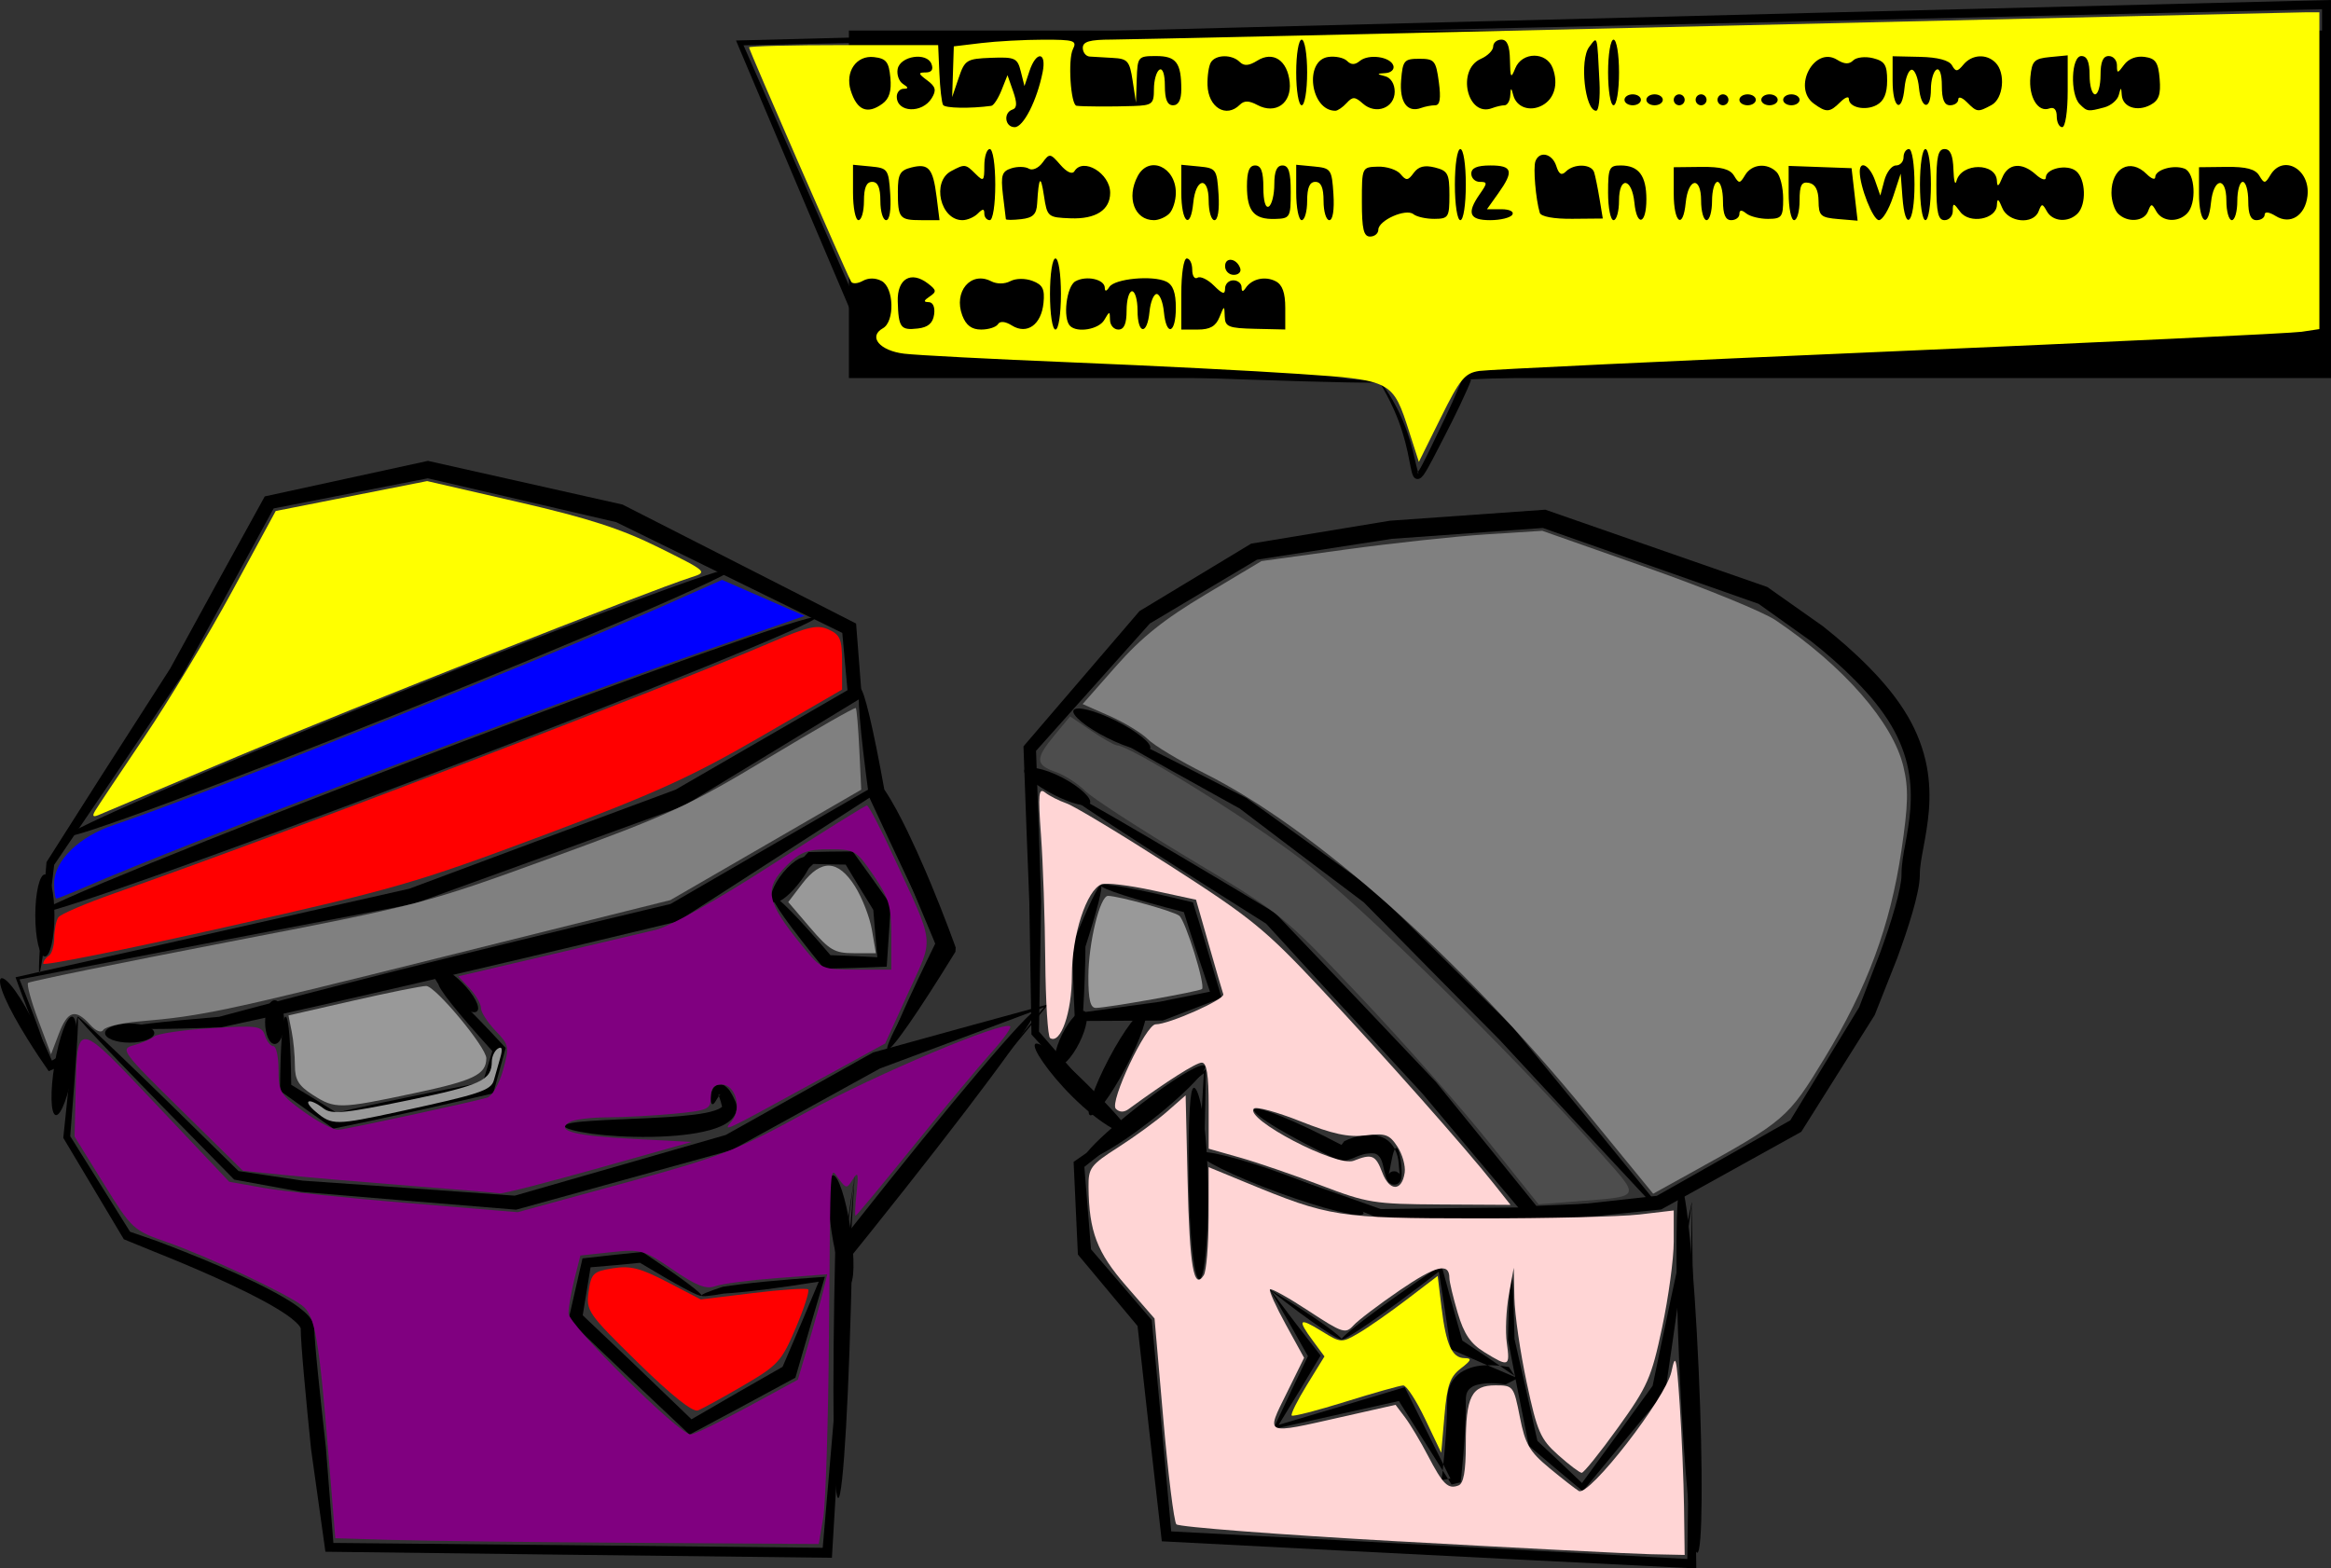 <?xml version="1.0" encoding="UTF-8" standalone="no"?>
<!-- Created with Inkscape (http://www.inkscape.org/) -->
<svg
    xmlns:inkscape="http://www.inkscape.org/namespaces/inkscape"
    xmlns:rdf="http://www.w3.org/1999/02/22-rdf-syntax-ns#"
    xmlns="http://www.w3.org/2000/svg"
    xmlns:cc="http://creativecommons.org/ns#"
    xmlns:dc="http://purl.org/dc/elements/1.1/"
    xmlns:sodipodi="http://sodipodi.sourceforge.net/DTD/sodipodi-0.dtd"
    id="svg3647"
    sodipodi:docname="_svgclean2.svg"
    viewBox="0 0 1217.2 819.16"
    version="1.1"
    inkscape:version="0.48.3.1 r9886"
  >
  <rect x="0" y="0" width="1217.2" height="819.16" fill="#333333" stroke="none"/>
  <sodipodi:namedview
      id="base"
      bordercolor="#666666"
      inkscape:pageshadow="2"
      inkscape:guide-bbox="true"
      pagecolor="#ffffff"
      inkscape:window-maximized="0"
      inkscape:zoom="0.35"
      inkscape:window-x="0"
      inkscape:window-height="645"
      showgrid="false"
      borderopacity="1.0"
      inkscape:current-layer="layer1"
      inkscape:cx="699.13874"
      inkscape:cy="305.32663"
      showguides="true"
      inkscape:window-y="0"
      inkscape:window-width="674"
      inkscape:pageopacity="0.0"
      inkscape:document-units="px"
  />
  <g
      id="layer1"
      inkscape:label="Capa 1"
      inkscape:groupmode="layer"
      transform="translate(349.14 -18.527)"
    >
    <path
        id="path3666"
        inkscape:original-d="m -308.57143,549.50504 -5.71428,62.85714 31.42857,51.42857 c 0,0 94.28571,34.28572 94.28571,48.57143 0,14.28572 11.42857,114.28572 11.42857,114.28572 l 260.000003,2.85714 14.285714,-197.14286 -5.714286,40 L 197.14286,543.79075 108.57143,572.36218 31.428571,615.21933 -80,646.6479 l -111.42857,-8.57143 -34.28572,-5.71429 z"
        style="fill-rule:evenodd;fill:#000000"
        inkscape:connector-curvature="0"
        d="m-308.57 549.51c0.695 0.063-0.687 22.496-3.897 62.434v0c8.929 14.181 19.404 30.913 31.235 49.893 4.601 1.596 9.315 3.228 14.139 4.893 10.424 3.944 21.345 8.263 32.654 13.127 5.737 2.467 11.581 5.08 17.489 7.921 5.088 2.446 10.255 5.064 15.384 8.046 3.765 2.174 7.667 4.593 11.273 7.754 1.221 1.053 2.482 2.328 3.594 3.939 0.85 1.084 1.536 2.717 1.67 4.852 0.006 1.09 0.073 2.236 0.146 3.441 0.107 1.746 0.244 3.511 0.391 5.296 0.401 4.863 0.878 9.793 1.378 14.796 1.248 12.478 2.656 25.326 4.133 38.533 1.312 16.144 2.619 32.797 3.922 49.921 76.793 0.693 163.01 1.552 255.52 2.546 4.825-56.805 9.915-115.95 15.149-176.72l1.519-17.642c-1.728 12.948-3.446 25.815-5.153 38.596 35.873-43.644 70.685-85.992 104.06-126.58-29.329 11.03-57.915 21.716-85.644 31.988-26.71 14.734-52.532 28.962-77.335 42.613-40.16 11.137-77.873 21.565-112.69 31.159-41.61-3.389-79.229-6.509-112.15-9.302-12.389-2.268-24.092-4.41-35.074-6.42-26.324-26.704-46.933-47.809-60.865-62.318s-21.188-22.423-20.847-22.763c0.341-0.341 8.249 6.911 22.614 20.698 14.364 13.787 35.184 34.11 61.388 59.935 10.56 1.581 21.739 3.252 33.497 5.008 32.61 2.248 69.747 4.879 110.71 7.841 34.123-9.849 70.989-20.457 110.17-31.698 24.672-13.836 50.365-28.227 76.951-43.102 29.521-8.196 60.074-16.586 91.499-25.155-34.373 41.802-70.318 85.51-107.37 130.56 2.077-13.707 4.17-27.512 6.275-41.404-0.357 6.037-0.716 12.09-1.075 18.16-3.703 62.557-7.31 123.43-10.828 181.77-96.163-1.079-185.56-2.15-264.48-3.168-2.626-18.483-5.132-36.39-7.509-53.677-1.344-13.239-2.615-26.138-3.722-38.684-0.443-5.024-0.865-10.004-1.211-14.94-0.127-1.811-0.245-3.628-0.334-5.45-0.061-1.226-0.117-2.505-0.111-3.833 0.134 0.042-0.143-0.299-0.447-0.947-0.543-0.872-1.405-1.719-2.389-2.638-2.948-2.698-6.466-4.909-10.083-7.098-4.861-2.921-9.841-5.53-14.809-8.011-5.758-2.874-11.483-5.537-17.125-8.07-11.114-4.99-21.876-9.459-32.164-13.57-5.265-2.157-10.383-4.25-15.351-6.278-12.215-20.369-22.804-38.105-31.622-52.964v-0c4.146-40.972 6.837-63.344 7.532-63.281z"
    />
    <path
        id="path3670"
        inkscape:original-d="M 117.14286,560.93361 142.85714,509.50504 105.71429,432.36218 2.8571429,495.21933 -140,529.50504 l -94.28571,22.85714 -48.57143,2.85715"
        style="fill-rule:evenodd;fill:#000000"
        inkscape:connector-curvature="0"
        d="m117.14 560.93c-0.512-0.256 1.393-5.29 5.347-14.161 3.953-8.872 9.955-21.581 17.635-37.288-9.937-20.307-21.915-45.582-35.24-74.309-30.068 19.37-63.997 41.355-100.14 64.602-4.679 1.131-9.391 2.269-14.131 3.41-46.852 11.285-91.021 21.704-129.58 30.592-37.999 8.807-70.546 16.133-94.901 21.365h-0c-30.914 1.034-48.926 1.121-48.987 0.074-0.061-1.046 17.794-3.069 48.156-5.64 0 0 0 0 0-0 24.036-6.498 56.157-14.85 93.67-24.349 38.041-9.496 81.623-20.138 128.01-31.229 4.693-1.122 9.359-2.236 13.995-3.34 38.216-22.2 74.151-42.91 105.56-61.11 15.61 31.371 28.916 58.607 39.046 79.977-8.444 16.542-15.3 29.548-20.172 38.328-4.873 8.78-7.762 13.336-8.274 13.08z"
    />
    <path
        id="path3674"
        inkscape:original-d="m -200,549.50504 0,37.14286 25.71429,17.14285 79.999996,-17.14285 5.714285,-20 L -120,532.36218"
        style="fill-rule:evenodd;fill:#000000"
        inkscape:connector-curvature="0"
        d="m-200 549.51c0.75 0 1.455 3.583 1.975 9.8 0.519 6.217 0.852 15.067 0.951 25.777 7.18 4.35 15.114 9.223 23.589 14.511h0c11.751-2.637 24.477-5.372 37.824-8.13 13.609-2.812 26.626-5.396 38.667-7.711 0 0 0 0 0-0 1.675-5.648 3.325-11.084 4.939-16.281-8.975-9.863-16.258-18.285-21.157-24.454-4.899-6.169-7.413-10.081-6.788-10.654 0.626-0.573 4.328 2.297 10.394 8.09 6.066 5.794 14.498 14.514 24.518 25.373-1.933 7.219-4.113 15.184-6.49 23.719-0 0-0 0-0 0-12.849 3.018-27.091 6.276-42.053 9.586-14.675 3.246-28.708 6.246-41.456 8.858v-0c-10.468-7.341-19.89-14.038-27.84-19.775 0.1-12.051 0.432-21.772 0.951-28.436 0.519-6.664 1.224-10.273 1.975-10.273z"
    />
    <path
        id="path3678"
        inkscape:original-d="m 54.285714,486.6479 28.571429,34.28571 28.571427,0 0,-28.57143 -17.142856,-25.71428 -20,0 z"
        style="fill-rule:evenodd;fill:#000000"
        inkscape:connector-curvature="0"
        d="m54.286 486.65c0.705-0.588 4.216 2.296 9.543 7.714 5.327 5.418 12.466 13.369 20.684 23.036 7.647 0.188 15.828 0.572 24.461 1.081-0.43-4.877-0.873-9.87-1.304-14.974-0.278-3.304-0.543-6.559-0.787-9.767-5.168-8.322-9.993-16.26-14.438-23.652-5.983-0.043-11.64-0.156-16.876-0.34h-0c-5.923 5.605-10.958 10.069-14.672 13.019-3.714 2.951-6.106 4.387-6.612 3.882-0.505-0.505 0.945-2.911 4.152-6.882s8.173-9.507 14.564-16.217c0 0 0 0 0-0 6.68-0.184 14.472-0.297 23.124-0.34 6.026 8.314 12.767 17.725 19.847 27.777-0.244 4.192-0.508 8.473-0.787 12.817-0.43 6.713-0.874 13.274-1.304 19.585-11.855 0.509-22.932 0.893-32.682 1.081-8.875-10.845-16.022-20.037-20.708-26.634-4.686-6.597-6.913-10.6-6.208-11.187z"
    />
    <path
        id="path3682"
        inkscape:original-d="m -54.285714,606.6479 c 0,0 91.428571,5.71428 85.714285,-11.42857 -5.714285,-17.14286 -8.571428,0 -8.571428,0"
        style="fill-rule:evenodd;fill:#000000"
        inkscape:connector-curvature="0"
        d="m-54.286 606.65c0.057-1.294 5.49-2.237 14.337-2.737h0c7.933-0.55 18.586-0.886 30.516-1.47 3.061-0.15 6.197-0.315 9.381-0.525 2.171-0.143 4.303-0.304 6.391-0.487 4.692-0.42 9.061-0.903 13.023-1.702 1.694-0.344 3.251-0.711 4.653-1.182 1.176-0.418 2.15-0.777 2.847-1.235 0.493-0.39 0.86-0.548 0.861-0.593 0.101 0.147 0.133-0.055 0.164-0.316-0.439-1.769-0.824-3.292-1.32-4.578-0.415-0.839-0.499-1.381-0.624-1.522 0.152 0.158 0.534 0.013 1.198-0.107 0.294-0.343 0.208-0.249-0.125-0.063-0.468 0.39-0.848 0.922-1.198 1.46-0.35 0.538-0.669 1.083-0.972 1.561-0.794 1.408-1.471 2.158-1.98 2.069h-0l-0.009-0.002s-0 0-0.009-0.002h-0c-0.505-0.109-0.805-1.054-0.903-2.775-0.017-0.593 0.005-1.298 0.142-2.13 0.137-0.832 0.388-1.791 0.904-2.873 0.251-0.688 0.906-1.516 2.285-2.263 1.611-0.472 3.122-0.308 4.143 0.503 1.342 0.962 2.308 2.132 2.856 3.1 1.052 1.618 1.934 3.431 2.695 5.259 0.647 1.589 0.783 3.516 0.123 5.59-0.767 1.898-1.917 3.38-3.18 4.325-1.496 1.21-3.102 2.117-4.641 2.78-1.864 0.828-3.799 1.482-5.732 2.013-4.497 1.243-9.321 2.032-14.223 2.562-2.201 0.241-4.44 0.435-6.708 0.585-3.326 0.22-6.577 0.339-9.723 0.389-12.289 0.198-23.128-0.595-31.088-1.647h-0c-8.806-1.277-14.14-2.694-14.083-3.988z"
    />
    <path
        id="path3686"
        inkscape:original-d="m 17.142857,695.21933 -31.428571,-20 -28.571429,2.85714 -5.714286,28.57143 60,57.14285 L 62.857143,735.21933 80,686.6479 28.571429,692.36218 z"
        style="fill-rule:evenodd;fill:#000000"
        inkscape:connector-curvature="0"
        d="m17.143 695.22c-0.311 0.489-3.539-0.907-9.079-3.872s-13.391-7.498-23.022-13.3c-7.757 0.827-16.418 1.617-25.791 2.353-1.302 7.935-2.675 16.317-4.112 25.075-0 0-0 0-0 0 16.872 15.902 35.605 33.827 55.408 52.974 0.465 0.449 0.929 0.898 1.392 1.346 16.625-9.684 32.569-18.891 47.567-27.408 6.948-16.102 13.341-31.062 18.894-44.469-10.745 1.727-20.423 3.125-28.769 4.163-8.346 1.038-15.361 1.717-20.741 2.049-7.402 1.282-11.593 1.704-11.747 1.088-0.154-0.616 3.752-2.218 11.111-4.626 5.463-0.872 12.801-1.789 21.777-2.675 8.977-0.886 19.592-1.743 31.57-2.541-4.576 15.292-9.754 33.115-15.392 52.674-17.114 9.323-35.798 19.354-55.29 29.735-0.524-0.492-1.048-0.985-1.573-1.478-22.38-21.028-43.447-41.008-61.626-58.488 0 0 0-0 0-0 2.624-11.552 5.078-22.3 7.316-32.068 11.834-1.385 22.36-2.513 31.352-3.361 10.059 6.728 17.922 12.195 23.174 16.097 5.252 3.903 7.893 6.241 7.582 6.731z"
    />
    <path
        id="path3690"
        inkscape:original-d="m 351.42857,718.07647 51.42857,-37.14286 8.57143,40 31.42857,17.14286 c 0,0 -31.42857,-8.57143 -31.42857,11.42857 0,20 -2.85714,42.85714 -2.85714,42.85714 l -25.71429,-45.71428 -65.71428,17.14285 20,-37.14285 -22.85715,-34.28572 z"
        style="fill-rule:evenodd;fill:#000000"
        inkscape:connector-curvature="0"
        d="m351.43 718.08c-0.386-0.535 4.146-4.565 13.051-11.295 8.905-6.731 22.184-16.16 39.047-27.588l0-0c3.164 11.799 6.835 25.045 10.926 39.483 9.247 6.091 18.947 12.664 29.032 19.631-2.116 1.072-4.251 2.165-6.403 3.278-0 0-0 0-0 0-3.275-0.502-6.547-0.783-9.735-0.591-3.31 0.296-6.4 0.729-8.313 2.245-0.846 0.601-1.566 1.385-1.964 2.23v0c-0.564 1.005-0.75 2.445-0.785 4.036 0.047 9.635-0.496 19.441-1.335 29.341-0.284 3.366-0.607 6.753-0.972 10.157-0.104 0.966-0.212 1.937-0.325 2.911-0.03 0.259-0.061 0.52-0.092 0.783-0 0-0 0-0 0-1.559 0.374-3.118 0.749-4.678 1.125-0 0-0 0-0 0-0.003 0.018-0.005 0.035-0.008 0.053-0.001 0.006-0.002 0.013-0.003 0.019-2.325-3.679-4.669-7.384-7.027-11.116-6.995-11.066-13.854-21.929-20.513-32.536-23.269 5.17-45.32 10.064-65.587 14.647v-0c6.334-13.639 12.385-26.404 18.086-38.086-7.316-13.168-14.023-24.884-19.931-34.835 12.38 7.503 21.956 13.767 28.321 18.306 6.365 4.539 9.521 7.35 9.208 7.802-0.313 0.452-4.051-1.509-10.418-5.785-6.367-4.276-15.363-10.869-26.338-19.535 7.225 9.749 15.894 21.096 25.783 33.736-6.606 11.173-13.956 23.298-21.914 36.199 0 0 0 0-0 0 20.397-6.025 42.536-12.658 65.842-19.638 5.804 11.55 11.745 23.443 17.802 35.58 2.042 4.092 4.071 8.159 6.086 12.197 0.001-0.006 0.001-0.012 0.002-0.018 0.002-0.016 0.003-0.033 0.005-0.049-0 0-0 0-0 0-1.543 0.244-3.086 0.487-4.629 0.729-0 0-0 0-0 0 0.03-0.247 0.06-0.495 0.09-0.745 0.112-0.94 0.219-1.882 0.324-2.826 0.368-3.326 0.697-6.639 0.991-9.936 0.867-9.724 1.472-19.233 1.519-28.481-0.035-2.722 0.535-5.632 1.913-8.425 0 0 0-0 0-0 1.25-2.378 3.036-4.33 5.15-5.749 4.402-2.794 9.12-3.697 13.279-3.742 4.121-0.143 8.096 0.251 11.869 0.921 0 0 0 0 0 0 1.151 1.803 2.299 3.582 3.446 5.336-11.947-5.051-23.266-9.943-33.826-14.655-2.167-14.771-4.249-28.366-6.217-40.517 0 0-0 0-0 0-15.034 11.609-27.468 20.75-36.304 26.832-8.836 6.082-14.069 9.105-14.455 8.57z"
    />
    <path
        id="path3694"
        inkscape:original-d="m 277.14286,658.07647 2.85714,-80 -65.71429,48.57143 2.85715,45.71428 31.42857,37.14286 L 260,820.93361 l 274.28571,14.28572 0,-188.57143 -17.14285,97.14285 -40,51.42858 L 451.42857,772.36218 440,718.07647 l 0,-34.28572"
        style="fill-rule:evenodd;fill:#000000"
        inkscape:connector-curvature="0"
        d="m277.14 658.08c-0.471-0.017-0.657-7.334-0.326-20.857 0.331-13.523 1.179-33.251 2.662-58.153-17.873 13.817-38.87 30.254-62.394 48.885 1.102 13.703 2.264 28.07 3.481 43.034 10.143 11.807 20.723 24.14 31.7 36.948 3.269 34.379 6.677 71.368 10.195 110.41 58.746 3.053 121.97 6.412 187.9 9.972 27.712 1.496 54.95 2.977 81.584 4.431 0.869-66.461 1.688-129.06 2.311-185.72v0c-4.75 35.347-9.357 68.274-13.785 98.239-15.753 18.92-30.184 36.35-43.128 52.089-10.165-8.469-19.558-16.382-28.141-23.699-4.54-22.451-8.205-41.086-10.905-55.403 0.52-22.346 1.101-34.464 1.708-34.464 0.607 0 1.187 12.102 1.708 34.108 3.242 13.909 7.273 31.83 11.952 53.169 7.338 6.835 15.118 14.187 23.287 22.015 11.345-15.49 23.685-32.479 36.872-50.768 6.056-29.449 12.94-61.633 20.501-96.047 0-0 0-0 0-0 0.623 58.169 1.442 122.79 2.311 191.42-27.575-1.369-55.815-2.778-84.553-4.222-68.374-3.435-133.95-6.785-194.54-9.947-4.566-39.773-8.817-77.453-12.662-112.44-10.81-12.939-21.209-25.401-31.158-37.338-0.782-17.018-1.528-33.176-2.234-48.394 26.653-18.457 49.849-34.684 69.035-48.258-0.331 25.878-0.911 46.149-1.556 59.931s-1.353 21.076-1.823 21.059z"
    />
    <path
        id="path3698"
        inkscape:original-d="m 294.28571,623.79075 77.14286,28.57143 91.42857,0 54.28572,-5.71428 71.42857,-40 37.14285,-60 c 0,0 22.85715,-54.28572 22.85715,-71.42857 0,-17.14286 14.28571,-45.71429 -5.71429,-80 -20,-34.28572 -71.42857,-65.71429 -71.42857,-65.71429 l -114.28571,-40 -80,5.71429 -71.42858,11.42857 -57.14285,34.28571 -60,68.57143 2.85714,80 0,68.57143 45.71429,51.42857"
        style="fill-rule:evenodd;fill:#000000"
        inkscape:connector-curvature="0"
        d="m294.29 623.79c0.309-0.834 28.596 8.757 77.568 26.199 25.356-0.36 55.917-0.707 90.824-1.036 16.803-1.871 34.612-3.832 53.331-5.873 21.882-12.409 45.178-25.587 69.697-39.426 11.544-18.98 23.541-38.69 35.939-59.039 3.66-9.512 7.373-19.152 11.134-28.913 2.772-7.702 5.43-15.479 7.666-23.399 0.947-3.358 1.816-6.696 2.471-10.031 0-0 0-0 0-0 0.481-2.544 0.9-4.901 0.87-7.054 0.027-5.637 1.056-10.889 1.964-15.776 1.101-6.137 2.17-12.183 2.622-18.178 0.522-6.894 0.305-13.848-0.995-20.58-0-0-0-0-0-0-1.518-7.984-4.574-15.774-8.782-22.98-4.97-8.539-11.606-16.317-18.873-23.73-7.122-7.249-14.894-14.016-23.056-20.469-9.109-6.488-18.28-13.024-27.508-19.604-1.971-0.692-3.945-1.385-5.921-2.078-36.431-12.787-72.092-25.333-106.73-37.544-26.891 1.95-53.199 3.842-78.816 5.668-24.132 3.743-47.645 7.378-70.446 10.894-19.26 11.486-37.94 22.61-55.966 33.329l-0 0c-21.04 23.561-40.918 45.805-59.423 66.501 1.034 28.629 1.925 55.008 2.662 78.778-0.408 25.875-0.781 48.664-1.12 67.878 28.465 32.639 44.352 51.639 43.746 52.177-0.606 0.538-17.671-17.534-47.682-50.68-0.34-19.415-0.712-42.655-1.12-69.265-0.983-24.373-2.005-51.57-3.052-81.222 18.728-21.856 38.996-45.493 60.577-70.642 0-0 0-0 0-0 18.713-11.324 38.183-23.09 58.32-35.243 23.397-3.876 47.57-7.87 72.411-11.963 26.359-1.887 53.463-3.81 81.184-5.761 35.635 12.385 72.347 25.17 109.83 38.252 2.033 0.71 4.063 1.418 6.091 2.126 9.714 6.848 19.365 13.656 28.946 20.417 8.477 6.704 16.621 13.814 24.164 21.488 7.623 7.741 14.74 16.191 20.31 25.722 4.722 8.102 8.141 16.947 9.879 26.128 0 0 0 0 0 0 1.446 7.747 1.682 15.561 1.059 23.17-0.544 6.619-1.68 12.981-2.825 19.144-0.903 5.035-1.902 9.697-1.875 14.045-0.03 3.236-0.524 6.212-1.094 8.923 0 0 0 0-0 0-0.751 3.699-1.697 7.279-2.705 10.765-2.389 8.267-5.171 16.27-8.043 24.088-3.962 10.03-7.874 19.928-11.733 29.685-13.247 21.076-26.052 41.431-38.347 60.961-25.826 14.354-50.285 27.919-73.16 40.574-19.45 1.977-37.897 3.832-55.24 5.556-35.533-0.329-66.491-0.676-92.033-1.036-49.262-18.941-77.027-30.11-76.718-30.944z"
    />
    <path
        id="path3702"
        inkscape:original-d="m 305.71428,598.07647 45.71429,22.85714 c 0,0 22.85714,-14.28571 25.71429,5.71429 C 380,646.6479 380,618.07647 380,618.07647"
        style="fill-rule:evenodd;fill:#000000"
        inkscape:connector-curvature="0"
        d="m305.71 598.08c0.3-0.6 1.851-0.539 4.347 0.089 2.496 0.627 5.937 1.821 10.06 3.484 4.123 1.663 8.928 3.797 14.201 6.303 5.273 2.506 11.014 5.386 17.053 8.542 0.287-0.389 0.575-0.779 0.864-1.17 0.196-0.264 0.391-0.525 0.585-0.786 2.971-1.407 6.188-2.513 9.55-3.084 3.693-0.762 8.01-0.311 11.89 1.827 2.165 1.36 3.761 3.16 4.806 5.11 1.417 2.708 1.987 5.341 2.152 7.672 0.154 1.907 0.262 3.591 0.479 5.082 0.075 0.414 0.083 0.659 0.091 0.742 0.02 0.029-0.068-0.089-0.246-0.355 0.058-0.187-0.49-0.562-1.614-1.154-1.456-0.272-2.525-0.075-3.239 0.597-0.58 0.607-0.847 0.939-0.795 1.025-0.071 0.298-0.076 0.294 0.031 0.051 0.248-0.689 0.409-1.528 0.591-2.423 0.59-2.938 1.029-5.486 1.499-7.418 0.622-2.652 1.289-4.128 1.972-4.136h0c0.007 0 0.007 0 0.007 0s0-0 0.007 0h0c0.683 0.014 1.319 1.5 1.883 4.193 0.396 1.965 0.76 4.585 0.873 7.841 0.041 0.93 0.056 2.014-0.09 3.293-0 0.293-0.117 0.839-0.43 1.642-0.015 0.226-0.359 0.699-1.06 1.405-0.794 0.737-1.974 0.967-3.528 0.661-1.258-0.638-1.904-1.129-1.928-1.433-0.319-0.465-0.512-0.806-0.586-1.004-0.327-0.716-0.537-1.328-0.672-1.783-0.59-1.856-1.02-3.784-1.406-5.662-0.404-1.656-0.879-3.216-1.695-4.298-0.52-0.705-1.143-1.308-1.784-1.575-1.085-0.741-3.127-0.542-5.507-0.236-2.166 0.401-4.428 1.262-6.787 2.355-0.777 0.256-1.558 0.512-2.342 0.768-1.161 0.379-2.317 0.755-3.465 1.128l-0 0c-6.675-3.201-13.006-6.357-18.688-9.328-5.682-2.971-10.716-5.758-14.843-8.219s-7.347-4.599-9.449-6.27-3.087-2.878-2.787-3.478z"
    />
    <path
        id="path3706"
        inkscape:original-d="m 225.71428,480.93361 45.71429,11.42857 14.28571,45.71429 -28.57142,8.57143 -42.85715,2.85714 0,-37.14286 z"
        style="fill-rule:evenodd;fill:#000000"
        inkscape:connector-curvature="0"
        d="m225.71 480.93c0.197-0.788 4.881-0.398 13.208 1.127 8.327 1.525 20.298 4.188 34.889 7.776 4.436 14.095 9.523 31.149 14.943 49.855-8.005 3.096-16.342 6.327-24.891 9.607-1.956 0.75-3.903 1.495-5.837 2.233-16.35 0.136-31.892 0.169-45.872 0.252-0.744-15.308-1.185-28.903-1.236-40.014 4.006-9.835 7.391-17.673 9.93-22.98 2.539-5.308 4.233-8.085 4.866-7.855 0.633 0.23 0.15 3.439-1.256 8.982-1.407 5.543-3.736 13.419-6.805 23.04v0c-0.051 9.949-0.492 21.536-1.236 34.272 12.403-1.676 25.783-3.571 39.842-5.463 1.655-0.339 3.32-0.677 4.994-1.016 7.316-1.48 14.47-2.896 21.421-4.287-5.148-15.113-9.775-29.144-13.628-41.574-13.183-3.355-24.069-6.407-31.655-8.86-7.587-2.453-11.873-4.306-11.676-5.094z"
    />
    <path
        id="path3710"
        inkscape:original-d="m 217.14286,546.6479 -14.28572,28.57143"
        style="fill-rule:evenodd;fill:#000000"
        inkscape:connector-curvature="0"
        d="m217.14 546.65c2.469 1.234 1.272 8.636-2.671 16.522-3.943 7.886-9.146 13.284-11.615 12.05-2.469-1.234-1.272-8.636 2.671-16.522 3.943-7.886 9.146-13.284 11.615-12.05z"
    />
    <path
        id="path3714"
        inkscape:original-d="M 248.57143,546.6479 220,600.93361"
        style="fill-rule:evenodd;fill:#000000"
        inkscape:connector-curvature="0"
        d="m248.57 546.65c2.442 1.286-1.975 14.489-9.861 29.472s-16.268 26.1-18.71 24.814c-2.442-1.286 1.975-14.489 9.861-29.472s16.268-26.1 18.71-24.814z"
    />
    <path
        id="path3718"
        inkscape:original-d="m 202.85714,429.50504 111.42857,68.57143 82.85715,88.57143 54.28571,65.71428 62.85714,-5.71428 L 437.14286,558.07647 365.71428,486.6479 300,438.07647 214.28571,392.36218"
        style="fill-rule:evenodd;fill:#000000"
        inkscape:connector-curvature="0"
        d="m202.86 429.51c0.384-0.625 11.5 5.399 31.186 16.787s47.941 28.142 82.564 48.944 0 0 0 0c24.471 25.555 52.889 55.428 84.026 88.343 16.745 20.563 34.302 42.236 52.476 64.75 18.795-0.832 38.015-1.644 57.593-2.467 0.491-0.021 0.981-0.041 1.471-0.062-27.392-29.352-53.78-57.662-78.519-84.469-25.321-25.532-49.058-49.566-70.655-71.532-24.114-18.135-45.897-34.611-64.741-48.966-52.805-29.139-84.562-47.369-83.974-48.471 0.588-1.103 33.464 15.138 87.455 42.958 19.437 13.94 41.878 30.152 66.687 48.177 22.136 21.766 46.401 45.735 72.202 71.325 24.021 29.177 49.447 60.357 75.767 92.674-0.554 0.074-1.107 0.149-1.661 0.223-22.107 2.967-43.825 5.877-64.988 8.677-19.544-23.145-38.339-45.476-56.095-66.679-30.375-32.839-57.987-62.86-81.688-88.8 0-0-0-0-0-0-33.815-21.313-61.273-38.845-80.192-51.214s-29.299-19.574-28.914-20.198z"
    />
    <path
        id="path3722"
        inkscape:original-d="M -325.71429,566.6479 -340,529.50504 -134.28571,486.6479 5.7142857,435.21933 97.142857,380.93361 94.285714,346.6479 l -120,-60 -100.000004,-22.85715 -82.85714,17.14286 -48.57143,88.57143 -65.71428,100 -5.71429,57.14286"
        style="fill-rule:evenodd;fill:#000000"
        inkscape:connector-curvature="0"
        d="m-325.71 566.65c-0.303 0.117-1.864-3.066-4.482-9.406-2.618-6.34-6.294-15.837-10.849-28.307 20.529-4.587 48.848-10.911 83.583-18.717s75.884-17.094 122.04-27.538c42.397-15.86 89.158-33.26 139.09-51.75 28.847-16.75 58.841-34.1 89.729-51.93-0.901-9.89-1.807-19.86-2.718-29.91-8.695-4.25-17.447-8.53-26.251-12.84-31.359-15.35-62.032-30.38-91.791-45.01-33.989-7.88-66.886-15.54-98.399-22.9-27.969 5.472-54.868 10.725-80.492 15.726-0 0-0 0-0 0-17.168 31.54-33.188 60.81-47.788 87.301-27.161 40.439-49.886 74.069-66.812 98.845-4.154 36.07-6.937 56.511-7.718 56.433-0.781-0.078 0.544-20.724 3.71-57.853 16.003-25.334 37.981-59.73 64.617-101.16 14.858-27.227 31.41-57.354 49.354-89.842 0-0 0-0 0-0 26.971-5.88 55.466-12.088 85.223-18.559 32.486 7.268 66.469 14.897 101.6 22.815 30.755 15.63 62.469 31.789 94.857 48.318 9.092 4.64 18.127 9.253 27.101 13.837 1.01 12.997 2.009 25.889 2.997 38.656-32.057 19.546-63.208 38.502-93.132 56.647-50.587 18.433-97.972 35.617-140.91 51.105-45.767 8.707-86.733 16.527-121.5 23.201-34.771 6.674-63.346 12.203-84.3 16.259 4.664 11.499 8.131 20.574 10.351 26.813 2.22 6.239 3.192 9.643 2.889 9.76z"
    />
    <path
        id="path3730"
        inkscape:original-d="m 371.42857,218.07647 c 25.71429,37.14286 11.42857,68.57143 28.57143,34.28571 17.14286,-34.28571 17.14286,-37.14285 17.14286,-37.14285 l 448.57143,-20 0,-174.285719 -828.571433,20 71.428573,165.714289 z"
        style="fill-rule:evenodd;fill:#000000"
        inkscape:connector-curvature="0"
        d="m371.43 218.08c0.085-0.059 0.531 0.396 1.303 1.374 0.772 0.978 1.87 2.479 3.201 4.543 1.331 2.064 2.896 4.692 4.545 7.936s3.382 7.104 4.987 11.618c1.125 3.163 2.184 6.642 3.143 10.421 0.627 2.472 1.19 5.058 1.811 7.714 0.204 0.868 0.406 1.722 0.654 2.545 0.18 0.565 0.322 1.048 0.53 1.379 0 0 0 0 0 0 0.07 0.098 0.087 0.14 0.067 0.098v-0c-0.029-0.061-0.154-0.115-0.387-0.196-0.252-0.025-0.406-0.026-0.484 0.025-0.059 0.039-0.048 0.007 0.048-0.061 0.314-0.265 0.604-0.728 0.979-1.279 0.554-0.852 1.066-1.782 1.591-2.76 1.657-3.094 3.245-6.418 4.931-9.896 2.292-4.731 4.714-9.695 7.179-14.916 2.465-5.221 4.972-10.7 7.385-16.482 0.645-1.545 1.281-3.053 1.768-4.561 0.434-0.6 0.87-1.202 1.308-1.807 98.019-4.925 255.26-12.232 447.38-20.792-0.022-54.052-0.024-110.76-0.007-169.64-85.068 2.024-174.62 4.118-267.09 6.252-206.13 4.757-397.71 9.051-557.17 12.592 0 0 0 0 0 0 26.104 59.182 49.971 113.59 71.096 162.11 80.943 3.543 146.23 6.64 191.31 9.038s69.951 4.094 69.922 4.744c-0.028 0.649-24.972 0.18-70.512-1.362-45.541-1.542-111.68-4.159-193.97-7.713-21.388-50.11-45.478-106.96-71.762-169.32-0-0-0-0-0-0 160.5-4.182 354.33-9.19 562.85-14.442 93.544-2.356 184.12-4.61 270.02-6.713 0.017 62.303 0.015 122.17-0.007 178.94-192.69 8.598-350.77 15.349-449.76 19.209 0.25 0.079 0.499 0.159 0.745 0.24-0.615 1.775-1.336 3.421-2.027 4.991-2.569 5.823-5.218 11.305-7.814 16.505-2.596 5.199-5.141 10.115-7.549 14.784-1.764 3.422-3.466 6.753-5.258 9.892-0.564 0.989-1.154 1.987-1.818 2.953-0.387 0.588-0.885 1.256-1.583 1.881-0.216 0.205-0.541 0.423-0.982 0.617-0.362 0.166-0.831 0.217-1.381 0.13-0.534-0.143-0.928-0.369-1.177-0.641-0-0-0-0-0-0-0.312-0.321-0.519-0.622-0.643-0.876-0-0-0-0-0-0-0.389-0.753-0.602-1.459-0.752-2.066-0.252-0.947-0.442-1.866-0.619-2.749-0.545-2.709-1.019-5.289-1.548-7.721-0.813-3.733-1.72-7.171-2.694-10.305-1.389-4.47-2.909-8.328-4.353-11.598-1.444-3.27-2.814-5.955-3.958-8.095s-2.064-3.737-2.663-4.821c-0.599-1.084-0.877-1.655-0.792-1.714z"
    />
    <path
        id="path3734"
        inkscape:original-d="m 100,378.07647 8.57143,54.28571 c 14.28571,22.85715 37.14286,82.85715 37.14286,82.85715 l -31.42858,51.42857"
        style="fill-rule:evenodd;fill:#000000"
        inkscape:connector-curvature="0"
        d="m100 378.08c0.947-0.15 2.697 5.203 4.908 14.495 2.211 9.293 4.882 22.525 7.723 38.273 4.453 6.668 8.381 14.203 12.184 22.025 3.192 6.612 6.328 13.559 9.402 20.734 0.98 2.287 1.938 4.559 2.875 6.813 3.342 8.034 6.425 15.852 9.238 23.31 0.919 2.436 1.81 4.836 2.669 7.196 0.241 0.661 0.479 1.319 0.715 1.976 0.062 0.173 0.124 0.346 0.186 0.519-0.046 0.711-0.091 1.422-0.136 2.132 0.004 0.011 0.008 0.023 0.012 0.034 0.001 0.004 0.003 0.008 0.004 0.012-9.676 15.724-18.127 28.843-24.367 37.806-6.239 8.963-10.266 13.773-11.128 13.246-0.862-0.527 1.556-6.263 6.397-15.431 4.84-9.168 12.103-21.763 20.966-36.374-0.002-0.004-0.003-0.008-0.005-0.011-0.005-0.011-0.009-0.021-0.013-0.032-0.079 0.623-0.157 1.247-0.236 1.871l-0 0c-0.068-0.166-0.136-0.332-0.204-0.499l-0-0c-0.26-0.635-0.523-1.275-0.788-1.919-0.946-2.3-1.915-4.645-2.904-7.033-3.029-7.311-6.236-15.002-9.602-22.94-0.945-2.228-1.902-4.475-2.871-6.737-3.04-7.096-6.051-13.969-9.043-20.524-3.852-8.475-7.502-16.335-11.47-23.14-2.25-16.55-3.87-30.46-4.668-40.24-0.801-9.78-0.789-15.43 0.158-15.58z"
    />
    <path
        id="path3738"
        inkscape:original-d="m -325.71429,475.21933 0,42.85714"
        style="fill-rule:evenodd;fill:#000000"
        inkscape:connector-curvature="0"
        d="m-325.71 475.22c2.76 0 5 9.6 5 21.429s-2.24 21.429-5 21.429-5-9.6-5-21.429 2.24-21.429 5-21.429z"
    />
    <path
        id="path3742"
        inkscape:original-d="m -348.57143,529.50504 25.71429,45.71429 11.42857,-5.71429"
        style="fill-rule:evenodd;fill:#000000"
        inkscape:connector-curvature="0"
        d="m-348.57 529.51c0.601-0.338 1.619 0.134 2.89 1.262 1.271 1.127 2.795 2.91 4.451 5.204s3.444 5.099 5.288 8.287c1.844 3.188 3.745 6.758 5.668 10.594 3.189 6.359 5.976 12.466 8.259 17.621 2.581-1.664 4.964-2.793 6.876-3.299 1.912-0.506 3.349-0.391 3.711 0.332 0.361 0.723-0.441 1.958-2.507 3.441s-5.397 3.211-9.764 5.021c-3.107-4.427-7.064-10.31-11.191-16.957-2.489-4.009-4.794-7.915-6.775-11.528-1.982-3.613-3.639-6.934-4.878-9.785s-2.057-5.233-2.404-6.984c-0.348-1.751-0.226-2.87 0.376-3.208z"
    />
    <path
        id="path3746"
        inkscape:original-d="m -268.57143,558.07647 -25.71428,0"
        style="fill-rule:evenodd;fill:#000000"
        inkscape:connector-curvature="0"
        d="m-268.57 558.08c0 2.76-5.76 5-12.857 5-7.097 0-12.857-2.24-12.857-5s5.76-5 12.857-5c7.097 0 12.857 2.24 12.857 5z"
    />
    <path
        id="path3750"
        inkscape:original-d="m -320,600.93361 c 8.57143,-51.42857 8.57143,-51.42857 8.57143,-51.42857"
        style="fill-rule:evenodd;fill:#000000"
        inkscape:connector-curvature="0"
        d="m-320 600.93c-2.722-0.454-3.012-12.342-0.646-26.537 2.346-14.074 6.425-25.157 9.148-24.902 0.058 0.009 0.064 0.01 0.067 0.01 0.004 0.001 0.002 0 0.002 0s-0.001-0 0.002 0c0.004 0.001 0.009 0.002 0.067 0.012 2.658 0.642 2.923 12.449 0.577 26.523-2.366 14.195-6.495 25.347-9.218 24.893z"
    />
    <path
        id="path3754"
        inkscape:original-d="M 191.42857,546.6479 91.428571,672.36218 88.571429,800.93361"
        style="fill-rule:evenodd;fill:#000000"
        inkscape:connector-curvature="0"
        d="m191.43 546.65c1.08 0.859-8.012 14.278-23.511 35.082s-37.403 48.994-62.117 79.859c-3.352 4.186-6.669 8.315-9.944 12.375v0c-0.774 35.678-1.913 67.325-3.219 90.155-1.306 22.83-2.78 36.843-4.066 36.814-1.286-0.029-2.135-14.159-2.414-37.544-0.279-23.384 0.01-56.024 0.842-92.63v-0c3.274-4.171 6.61-8.407 9.998-12.694 24.983-31.61 48.093-60.011 65.185-80.177 17.092-20.167 28.166-32.1 29.246-31.241z"
    />
    <path
        id="path3758"
        inkscape:original-d="m 85.714286,632.36218 8.571428,57.14286"
        style="fill-rule:evenodd;fill:#000000"
        inkscape:connector-curvature="0"
        d="m85.714 632.36c2.729-0.409 6.865 12.058 9.23 27.83 2.366 15.771 2.071 28.904-0.659 29.313-2.729 0.409-6.865-12.058-9.23-27.83-2.366-15.771-2.071-28.904 0.659-29.313z"
    />
    <path
        id="path3762"
        inkscape:original-d="M -122.85714,523.79075 -100,546.6479"
        style="fill-rule:evenodd;fill:#000000"
        inkscape:connector-curvature="0"
        d="m-122.86 523.79c1.952-1.952 8.655 1.585 14.964 7.893 6.309 6.309 9.845 13.012 7.893 14.964-1.952 1.952-8.655-1.585-14.964-7.893-6.309-6.309-9.845-13.012-7.893-14.964z"
    />
    <path
        id="path3766"
        inkscape:original-d="m -205.71429,563.79075 0,-22.85714"
        style="fill-rule:evenodd;fill:#000000"
        inkscape:connector-curvature="0"
        d="m-205.71 563.79c-2.76 0-5-5.12-5-11.429 0-6.309 2.24-11.429 5-11.429s5 5.12 5 11.429c0 6.309-2.24 11.429-5 11.429z"
    />
    <path
        id="path3770"
        inkscape:original-d="m 54.285714,489.50504 c 17.142857,-22.85714 20,-22.85714 20,-22.85714"
        style="fill-rule:evenodd;fill:#000000"
        inkscape:connector-curvature="0"
        d="m54.286 489.51c-1.104-0.828-1.087-2.943-0.117-5.727 0.969-2.783 2.902-6.256 5.702-9.639 2.731-3.299 5.793-5.853 8.399-7.251 1.78-0.715 3.192-1.102 4.187-1.145 0.995-0.043 1.575 0.257 1.815 0.865l0 0c0.015 0.039 0.014 0.039 0.014 0.039s-0.001-0 0.014 0.039c0.014 0.039 0 0 0 0 0.211 0.631 0.085 1.498-0.171 2.459-0.256 0.961-0.641 2.016-1.069 3.075-1.267 2.486-3.236 5.429-5.72 8.473-2.548 3.12-5.213 5.751-7.569 7.384s-4.381 2.256-5.485 1.428z"
    />
    <path
        id="path3774"
        inkscape:original-d="m 528.57143,638.07647 c 8.57143,191.42857 8.57143,191.42857 8.57143,191.42857"
        style="fill-rule:evenodd;fill:#000000"
        inkscape:connector-curvature="0"
        d="m528.57 638.08c2.757-0.123 6.915 42.657 9.281 95.491 2.358 52.665 2.05 95.54-0.683 95.936h-0c-0.044 0.003-0.026 0.002-0.026 0.002s0.018-0-0.026 0.001h-0c-2.757-0.15-6.896-42.826-9.254-95.491-2.366-52.835-2.048-95.815 0.709-95.938z"
    />
    <path
        id="path3778"
        inkscape:original-d="m 277.14286,620.93361 85.71428,31.42857 0,0"
        style="fill-rule:evenodd;fill:#000000"
        inkscape:connector-curvature="0"
        d="m277.14 620.93c0.95-2.591 20.921 2.346 44.578 11.02 23.657 8.674 42.086 17.817 41.136 20.409-0.95 2.591-20.921-2.346-44.578-11.02-23.657-8.674-42.086-17.817-41.136-20.409z"
    />
    <path
        id="path3782"
        inkscape:original-d="M 191.42857,563.79075 C 234.28571,609.50504 240,609.50504 240,609.50504"
        style="fill-rule:evenodd;fill:#000000"
        inkscape:connector-curvature="0"
        d="m191.43 563.79c1.007-0.944 4.481 0.945 9.285 4.73 4.803 3.785 10.914 9.464 17.39 15.882 6.359 6.302 11.961 12.107 15.933 16.598 1.224 1.39 2.219 2.626 3.064 3.681s1.539 1.934 2.049 2.675c0.533 0.836 0.959 1.595 0.854 2.128-0.004 0.02-0.004 0.02-0.004 0.02s0-0-0.005 0.02c-0.132 0.521-0.825 0.765-2.334 0.662-0.966-0.139-2.204-0.52-3.614-1.153-1.41-0.634-2.986-1.524-4.631-2.553-5.243-3.278-11.827-8.517-18.35-14.973-6.644-6.575-12.01-13.097-15.509-18.141-3.498-5.044-5.136-8.633-4.13-9.577z"
    />
    <path
        id="path3786"
        inkscape:original-d="m 274.28571,586.6479 c 2.85715,22.85714 2.85715,100 2.85715,100"
        style="fill-rule:evenodd;fill:#000000"
        inkscape:connector-curvature="0"
        d="m274.29 586.65c0.584-0.073 1.281 0.873 1.991 2.707 0.711 1.834 1.417 4.559 2.06 7.952 0.75 3.959 1.414 8.868 1.945 14.435 0.696 7.306 1.171 15.774 1.35 24.787 0.058 2.938 0.083 5.816 0.08 8.615-0.204 23.543-2.099 41.471-4.564 41.504h-0l-0.005 0-0.005 0h-0c-2.465-0.012-4.669-17.894-5.279-41.382-0.093-2.784-0.169-5.647-0.227-8.567-0.177-8.957-0.176-17.356-0.04-24.623v-0c0.103-5.545 0.282-10.414 0.528-14.374 0.21-3.414 0.479-6.122 0.817-8.014s0.764-2.967 1.348-3.04z"
    />
    <path
        id="path3790"
        inkscape:original-d="M 217.14286,623.79075 C 237.14286,609.50504 280,575.21933 280,575.21933"
        style="fill-rule:evenodd;fill:#000000"
        inkscape:connector-curvature="0"
        d="m217.14 623.79c-0.58-0.812 0.774-2.911 3.525-5.905s6.887-6.901 11.98-11.299c3.886-3.357 8.315-6.993 13.087-10.708 2.491-1.94 4.941-3.795 7.314-5.544 14.023-10.427 25.46-16.952 26.946-15.12v0h0l0.004 0.005s0 0 0.004 0.005l0 0c1.45 1.86-7.536 11.491-20.935 22.756-2.273 1.894-4.675 3.831-7.179 5.78-4.795 3.734-9.464 7.122-13.748 10.012-5.595 3.775-10.553 6.718-14.263 8.479-3.71 1.76-6.157 2.353-6.737 1.54z"
    />
    <path
        id="path3794"
        inkscape:original-d="M 220,438.07647 C 188.57143,420.93361 185.71428,420.93361 185.71428,420.93361"
        style="fill-rule:evenodd;fill:#000000"
        inkscape:connector-curvature="0"
        d="m220 438.08c-0.661 1.212-3.148 1.276-6.626 0.414-3.478-0.862-7.934-2.648-12.578-5.055-4.535-2.351-8.434-4.843-11.155-7.056-0.871-0.701-1.576-1.361-2.153-1.968-0.576-0.607-1.024-1.163-1.337-1.678-0.24-0.382-0.344-0.723-0.411-1.049-0.006-0.132-0.002-0.26-0.009-0.389 0.001-0.172-0.004-0.261-0.008-0.308-0.004-0.042-0.007-0.051-0.009-0.052-0-0-0-0-0-0s-0 0 0-0c0.002-0.002 0.006-0.01 0.017-0.051 0.012-0.046 0.03-0.132 0.061-0.299 0.061-0.118 0.168-0.226 0.299-0.325 0.265-0.245 0.686-0.426 1.14-0.561 0.624-0.181 1.425-0.261 2.352-0.231 0.926 0.029 1.976 0.169 3.078 0.381 3.545 0.684 8.087 2.302 12.735 4.709 4.76 2.465 8.734 5.264 11.358 7.723s3.906 4.586 3.246 5.797z"
    />
    <path
        id="path3798"
        inkscape:original-d="m 251.42857,409.50504 -40,-20"
        style="fill-rule:evenodd;fill:#000000"
        inkscape:connector-curvature="0"
        d="m251.43 409.51c-1.234 2.469-11.196-0.008-22.236-5.528-11.04-5.52-18.998-12.004-17.764-14.472 1.234-2.469 11.196 0.008 22.236 5.528 11.04 5.52 18.998 12.004 17.764 14.472z"
    />
    <path
        id="path3802"
        style="fill:#999999"
        inkscape:connector-curvature="0"
        d="m219.19 528.51c0.046-17.527 6.062-42.177 10.272-42.091 5.838 0.119 34.221 8.037 37.179 10.371 3.292 2.597 13.787 36.391 11.891 38.287-1.238 1.238-49.748 9.862-55.474 9.862-2.862 0-3.9-4.408-3.868-16.429z"
    />
    <path
        id="path3804"
        style="fill:#999999"
        inkscape:connector-curvature="0"
        d="m-184.11 599.31c-7.473-6.226-3.961-7.852 3.965-1.835 4.22 3.204 11.059 2.54 44.055-4.276 38.212-7.893 43.674-10.419 43.763-20.244 0.024-2.657 1.467-5.711 3.207-6.786 2.156-1.333 2.539 0.206 1.202 4.831-1.079 3.732-2.58 9.008-3.336 11.723-1.476 5.3-7.357 7.245-49.467 16.36-33.235 7.194-35.015 7.203-43.389 0.227z"
    />
    <path
        id="path3806"
        style="fill:#999999"
        inkscape:connector-curvature="0"
        d="m-185.86 590.32c-7.377-4.724-9.286-7.871-9.286-15.309 0-5.149-0.755-13.139-1.679-17.755l-1.679-8.393 33.821-7.718c18.602-4.245 35.75-7.69 38.107-7.655 4.833 0.071 31.452 32.108 31.385 37.774-0.101 8.488-6.522 11.605-37.403 18.16-39.421 8.368-41.546 8.403-53.268 0.897z"
    />
    <path
        id="path3808"
        style="fill:#999999"
        inkscape:connector-curvature="0"
        d="m73.886 503.01-11.416-13.356 7.247-9.502c9.976-13.079 18.788-12.662 27.606 1.306 3.752 5.944 7.739 16.23 8.858 22.857l2.036 12.049h-11.457c-10.11 0-12.8-1.571-22.873-13.356z"
    />
    <path
        id="path3810"
        style="fill:#800080"
        inkscape:connector-curvature="0"
        d="m-143.88 822.81-30.165-0.913-3.622-44.467c-4.855-59.616-7.003-71.853-13.494-76.889-8.249-6.399-49.715-25.918-70.393-33.134-18.146-6.333-18.631-6.78-33.529-30.851l-15.117-24.425 0.538-22.333c0.938-38.922-0.152-39.077 42.507 6.056l37.711 39.897 17.865 3.179c9.826 1.749 43.711 5.322 75.302 7.942l57.437 4.762 55.421-15.144c50.865-13.91 58.69-16.95 95.41-37.05 36.369-19.904 103.13-48.053 106.35-44.839 0.722 0.722-3.711 6.875-9.852 13.673-6.141 6.798-24.424 28.753-40.63 48.789s-29.819 36.429-30.251 36.429c-0.432 0-0.185-5.464 0.549-12.143 1.094-9.953 0.742-11.205-1.954-6.944-3.18 5.028-3.419 5.028-7.23 0-4.932-6.506-4.469-13.724-5.249 81.944-0.365 44.786-1.721 87.536-3.014 95l-2.351 13.571-96.04-0.607c-52.822-0.334-109.61-1.018-126.21-1.52zm185.06-69.409 26.326-14.302 5.653-19.224c3.109-10.573 6.559-22.958 7.666-27.523l2.013-8.299-26.171 1.976c-14.394 1.087-28.941 3.001-32.327 4.253-4.724 1.748-9.867-0.257-22.107-8.619-15.121-10.34-16.785-10.82-32.131-9.16l-16.184 1.746-3.102 12.319c-1.706 6.776-3.102 14.829-3.102 17.895 0 5.933 57.91 63.357 63.813 63.277 1.832-0.025 15.177-6.481 29.656-14.348z"
    />
    <path
        id="path3812"
        style="fill:#800080"
        inkscape:connector-curvature="0"
        d="m-135.14 637.83c-24.357-1.91-53.929-4.455-65.714-5.656l-21.429-2.184-32.257-31.766c-31.034-30.562-31.975-31.842-24.817-33.756 4.092-1.094 8.965-3.192 10.829-4.66 1.864-1.469 15.223-3.399 29.686-4.29 24.25-1.493 26.434-1.19 28.05 3.901 0.964 3.036 2.951 5.52 4.417 5.52 1.466 0 2.665 5.568 2.665 12.373 0 11.466 0.982 13.078 13.4 21.996 7.37 5.293 15.441 9.469 17.937 9.281 4.518-0.34 68.745-14.213 77.601-16.761 2.589-0.745 6.254-7.062 8.265-14.246 3.467-12.383 3.307-13.227-3.937-20.789-4.162-4.34-7.56-9.66-7.56-11.83 0-2.17-2.659-6.776-5.91-10.236l-5.91-6.29 45.195-10.592c24.857-5.826 50.895-11.968 57.862-13.651 7.577-1.829 31.952-15.496 60.665-34.016 26.399-17.027 48.738-30.958 49.642-30.958 0.904 0 7.113 11.893 13.799 26.429 22.038 47.915 21.35 41.541 7.717 71.51l-11.986 26.347-39.109 21.429c-45.875 25.136-45.976 25.183-40.933 19.073 5.439-6.589 1.922-19.073-5.373-19.073-4.04 0-5.66 1.926-5.66 6.73 0 6.224-1.45 6.867-19.286 8.551-10.607 1.002-26.357 1.85-35 1.885-8.643 0.035-17.459 1.169-19.591 2.52-7.247 4.592 2.729 7.176 33.865 8.774l30 1.54-48.571 13.66c-26.715 7.51-49.858 13.44-51.429 13.18-1.571-0.259-22.786-2.034-47.143-3.943zm251.43-130.69c0-15.38-1.261-19.649-9.286-31.423-8.925-13.095-9.822-13.625-23.077-13.63-11.437-0.005-15.217 1.42-22.143 8.346-12.283 12.283-11.02 18.849 8.151 42.363 9.769 11.982 10.141 12.143 28.127 12.143h18.227v-17.798z"
    />
    <path
        id="path3814"
        style="fill:#ffd5d5"
        inkscape:connector-curvature="0"
        d="m381.12 823.54c-62.553-3.497-114.75-7.506-115.99-8.91-1.244-1.404-4.315-26.158-6.826-55.01l-4.565-52.457-14.874-17.101c-15.217-17.496-19.328-28.317-19.597-51.591-0.115-9.954 1.038-11.494 15.592-20.803 8.644-5.529 20.08-13.885 25.414-18.568l9.698-8.515 1.039 45.033c1.024 44.365 3.23 57.14 8.446 48.909 1.351-2.132 2.476-15.696 2.5-30.143l0.04-26.28 19.666 8.109c43.504 17.939 47.613 18.576 120.33 18.645 36.929 0.035 75.179-0.881 85-2.035l17.857-2.099v16.288c0 8.958-2.743 29.188-6.096 44.956-5.575 26.217-7.546 30.684-23.052 52.24-9.326 12.964-17.832 23.552-18.904 23.529-1.071-0.023-6.6-4.202-12.285-9.286-9.311-8.325-10.944-12.08-16.445-37.815-3.359-15.714-6.252-35.643-6.428-44.286l-0.32-15.714-2.579 14.286c-1.418 7.857-1.895 19.107-1.059 25 1.763 12.43 1.074 12.712-11.731 4.798-7.263-4.489-10.618-9.439-13.909-20.519-2.385-8.031-4.337-16.222-4.337-18.201 0-8.235-7.02-6.508-25.854 6.36-10.962 7.49-21.898 15.792-24.302 18.447-4.061 4.488-5.709 3.949-23.339-7.63-10.433-6.852-19.511-11.917-20.174-11.254-0.663 0.663 3.07 8.981 8.295 18.486l9.5 17.281-9.18 18.616c-10.848 21.999-12.041 21.491 28.824 12.275l28.116-6.341 4.955 6.569c2.725 3.613 8.086 12.573 11.913 19.912 7.885 15.121 10.543 17.719 15.985 15.631 2.695-1.034 3.83-7.365 3.83-21.352 0-25.037 2.944-30.935 15.443-30.935 9.328 0 9.596 0.346 12.786 16.563 2.793 14.197 4.988 17.996 15.372 26.602 6.662 5.522 13.596 10.925 15.409 12.007 5.288 3.157 45.498-48.641 48.375-62.315 2.12-10.079 2.63-8.054 4.317 17.143 1.052 15.714 2.064 39.821 2.248 53.571l0.336 25-17.857-0.376c-9.821-0.207-69.037-3.236-131.59-6.733z"
    />
    <path
        id="path3816"
        style="fill:#ffd5d5"
        inkscape:connector-curvature="0"
        d="m340.57 637.58c-14.14-5.39-33.11-11.9-42.14-14.46l-16.43-4.65v-22.481c0-16.206-1.007-22.481-3.61-22.481-2.985 0-18.496 9.853-38.131 24.222-2.504 1.832-4.822 1.787-6.74-0.13-3.45-3.45 15.714-44.091 20.791-44.091 6.954 0 36.263-13.034 35.331-15.712-0.547-1.573-3.974-13.323-7.616-26.113l-6.622-23.253-22.526-4.867c-12.39-2.677-24.439-4.133-26.777-3.236-7.874 3.022-15.529 26.586-15.529 47.804 0 19.164-5.867 35.957-11.373 32.554-1.197-0.74-2.332-19.05-2.521-40.69-0.189-21.639-1.188-50.91-2.22-65.046-1.591-21.794-1.269-25.219 2.119-22.526 2.197 1.746 7.255 4.312 11.239 5.701s28.278 16.026 53.986 32.526c42.384 27.203 49.735 33.196 78.855 64.286 33.076 35.314 75.295 82.969 90.393 102.03l8.574 10.826-36.669-0.203c-34.62-0.192-38.105-0.751-62.383-10.007zm43.792-6.608c0.514-3.503-1.204-9.634-3.818-13.624-4.15-6.334-6.262-7.074-16.649-5.832-8.97 1.072-17.334-0.741-34.007-7.374-12.161-4.838-23.088-7.819-24.281-6.626-5.273 5.273 43.393 30.714 52.107 27.24 9.567-3.814 11.474-3.027 14.947 6.176 3.747 9.926 10.248 9.948 11.702 0.04v-0z"
    />
    <path
        id="path3818"
        style="fill:#ffff00"
        inkscape:connector-curvature="0"
        d="m395.05 759.67c-4.61-9.675-9.753-17.576-11.429-17.559-1.675 0.017-15.202 3.826-30.058 8.464-14.857 4.638-27.542 7.902-28.19 7.254-0.648-0.648 2.932-7.858 7.956-16.023l9.134-14.845-5.944-8.04c-8.404-11.367-7.439-12.518 4.373-5.218 10.131 6.261 10.478 6.282 19.286 1.17 4.933-2.863 16.269-10.774 25.191-17.58l16.222-12.374 1.993 16.437c2.376 19.595 5.488 26.414 12.092 26.5 3.934 0.051 3.543 1.106-1.986 5.357-5.678 4.365-7.181 8.69-8.571 24.67l-1.686 19.376-8.383-17.59z"
    />
    <path
        id="path3820"
        style="fill:#ff0000"
        inkscape:connector-curvature="0"
        d="m-16.069 730.14c-26.128-25.61-27.115-27.031-25.705-37.025 1.345-9.532 2.393-10.541 12.66-12.183 9.152-1.463 14.361-0.141 28.558 7.247l17.365 9.037 27.287-3.353c15.008-1.844 27.946-2.694 28.752-1.888 0.806 0.806-2.108 9.875-6.476 20.152-7.41 17.436-9.245 19.448-27.404 30.053-10.704 6.252-21.353 12.092-23.664 12.979-2.704 1.038-13.888-7.882-31.373-25.02z"
    />
    <path
        id="path3822"
        inkscape:original-d="m -314.28571,455.21933 348.571424,-140"
        style="fill-rule:evenodd;fill:#000000"
        inkscape:connector-curvature="0"
        d="m-314.29 455.22c-1.029-2.561 76.216-36 172.42-74.64 96.206-38.64 175.12-67.921 176.15-65.36 1.029 2.561-76.216 36-172.42 74.64-96.206 38.64-175.12 67.921-176.15 65.36z"
    />
    <path
        id="path3826"
        inkscape:original-d="M -328.57143,495.21933 77.142857,340.93361"
        style="fill-rule:evenodd;fill:#000000"
        inkscape:connector-curvature="0"
        d="m-328.57 495.22c-0.981-2.58 89.103-39.233 201.08-81.816s203.65-75.049 204.63-72.469c0.981 2.58-89.103 39.233-201.08 81.816s-203.65 75.049-204.63 72.469z"
    />
    <path
        id="path3830"
        style="fill:#ffff00"
        inkscape:connector-curvature="0"
        d="m-299.37 441.85c1.336-2.231 12.848-19.486 25.583-38.343s33.384-53.141 45.886-76.186l22.732-41.9 39.537-7.815 39.537-7.815 47.617 10.958c36.485 8.396 53.629 13.942 73.331 23.721 25.388 12.6 25.603 12.8 17.139 15.5-22.193 7.085-176.13 67.857-237.28 93.676-37.637 15.89-70.248 29.649-72.47 30.576-2.894 1.207-3.351 0.535-1.611-2.372z"
    />
    <path
        id="path3832"
        style="fill:#0000ff"
        inkscape:connector-curvature="0"
        d="m-320.86 479.83c0-11.755 13.09-24.478 31.429-30.547 42.638-14.111 222.15-85.723 287.95-114.87l29.383-13.016 21.551 9.396 21.551 9.396-50.934 17.755c-83.911 29.25-273.49 101.55-324.74 123.85-7.595 3.304-14.345 6.007-15 6.007-0.655 0-1.192-3.584-1.192-7.965z"
    />
    <path
        id="path3834"
        style="fill:#ff0000"
        inkscape:connector-curvature="0"
        d="m-326.57 521.84c0-1.258 1.286-3.082 2.857-4.053 1.571-0.971 2.877-5.226 2.901-9.454s0.988-9.045 2.143-10.702c1.155-1.658 14.313-7.3 29.242-12.538 87.603-30.738 284.59-106 342.28-130.78 20.03-8.602 24.793-9.686 30.714-6.988 6.059 2.761 7.008 5.099 7.008 17.275v14.082l-43.231 25.033c-35.802 20.731-55.319 29.56-113.57 51.377-65.282 24.45-77.171 27.879-165.34 47.689-52.25 11.74-95 20.315-95 19.057z"
    />
    <path
        id="path3836"
        style="fill:#808080"
        inkscape:connector-curvature="0"
        d="m-329.21 551.24c-3.687-9.858-6.05-18.577-5.251-19.376 0.799-0.799 47.578-10.356 103.95-21.238 101.18-19.53 103.37-20.101 169.65-44.225 60.549-22.039 71.59-27.117 112.43-51.714 24.909-15.001 45.682-26.869 46.163-26.373 0.481 0.496 1.315 10.294 1.854 21.774l0.99 20.87-49.829 28.84-49.831 28.83-117.6 29.34c-116.16 28.978-126.38 31.156-159.69 34.019-9.327 0.802-17.778 2.786-18.782 4.409-1.111 1.797-3.871 0.69-7.057-2.83-7.588-8.385-11.616-7.166-16.211 4.906l-4.068 10.688-6.703-17.924z"
    />
    <path
        id="path3838"
        style="fill:#808080"
        inkscape:connector-curvature="0"
        d="m479.66 599.88c-66.6-81.37-142.36-148.65-199.87-177.5-13-6.523-26.308-14.532-29.575-17.799-3.267-3.267-12.259-8.728-19.982-12.137l-14.043-6.197 17.589-19.942c13.194-14.959 24.863-24.29 46.701-37.343l29.112-17.401 44.06-6.041c24.233-3.322 57.219-6.879 73.302-7.904l29.242-1.863 55.044 19.38c30.274 10.659 60.34 22.956 66.813 27.328 35.579 24.029 61.184 53.34 66.707 76.364 2.756 11.488 2.557 19.816-1.052 44.108-5.816 39.145-17.827 71.58-40.021 108.07-19.361 31.835-20.29 32.63-70.632 60.487l-18.942 10.481-34.454-42.091z"
    />
    <path
        id="path3840"
        style="fill:#4d4d4d"
        inkscape:connector-curvature="0"
        d="m428.34 615.11c-14.26-17.816-44.342-51.888-66.849-75.717-40.684-43.074-41.2-43.492-89.085-72.183-26.49-15.872-51.253-31.948-55.029-35.723-3.776-3.776-10.709-8.205-15.408-9.843-10.538-3.674-10.597-6.9-0.347-19.258l8.042-9.696 11.116 7.553c6.114 4.154 12.111 7.553 13.328 7.553 6.454 0 67.889 38.03 96.053 59.46 30.786 23.425 111.07 102.26 157.04 154.21 20.513 23.18 21.286 21.828-14.067 24.573l-18.865 1.464-25.928-32.392z"
    />
    <flowRoot
        id="flowRoot3842"
        xml:space="preserve"
        style="font-size:40px;letter-spacing:0px;word-spacing:0px;font-family:Sans;line-height:125%;fill:#000000"
        transform="matrix(1.072,0,0,1.155,-6.931,-6.198)"
      >
      <flowRegion
          id="flowRegion3844"
        >
        <rect
            id="rect3846"
            y="35.219"
            width="751.43"
            x="94.286"
            height="157.14"
        />
      </flowRegion
      >
      <flowPara
          id="flowPara3848"
        >estoy tan celosa de ti........como que naciste en un paiz tan maravilloso como es colombia</flowPara
      >
    </flowRoot
    >
    <path
        id="path3850"
        style="fill:#ffff00"
        inkscape:connector-curvature="0"
        d="m386.87 244.48c-8.781-27.29-8.856-27.33-57.726-30.667-23.571-1.61-76.929-4.32-118.57-6.024-41.643-1.703-81.065-3.747-87.604-4.542-12.773-1.552-18.906-8.899-11.083-13.277 6.285-3.518 5.803-21.228-0.672-24.694-3.137-1.679-6.881-1.704-9.809-0.065-2.605 1.458-5.338 1.67-6.075 0.472-2.073-3.35-53.34-121.01-53.34-122.39 0-0.668 22.22-1.214 49.379-1.214h49.379l0.634 14.58c0.349 8.019 1.22 15.528 1.937 16.687 1.058 1.711 14.108 1.95 25.171 0.46 1.218-0.164 3.621-3.834 5.341-8.155l3.127-7.857 2.945 8.429c2.137 6.116 2.044 8.729-0.341 9.524-4.908 1.636-3.966 9.191 1.146 9.191 4.567 0 11.636-13.907 14.599-28.723 2.15-10.749-3.337-11.215-6.88-0.584l-2.612 7.835-1.915-7.631c-1.765-7.031-2.982-7.591-15.484-7.121-12.79 0.481-13.763 1.084-16.962 10.51l-3.394 10 0.43-13.245 0.43-13.245 14.393-1.73c7.916-0.951 22.474-1.741 32.35-1.755 16.16-0.022 17.706 0.476 15.444 4.975-2.694 5.359-1.167 29.119 1.899 29.537 3.307 0.451 18.751 0.518 29.7 0.129 9.866-0.35 10.714-1.046 10.714-8.783 0-4.622 1.286-9.197 2.857-10.169 1.7-1.051 2.857 2.351 2.857 8.403 0 7.134 1.279 10.169 4.286 10.169 2.83 0 4.286-2.831 4.286-8.338 0-13.894-2.638-17.377-13.163-17.377-9.437 0-9.705 0.323-10.1 12.143l-0.405 12.143-1.737-11.429c-1.56-10.268-2.61-11.476-10.31-11.881-4.714-0.248-10.179-0.57-12.143-0.714-1.964-0.144-3.571-2.191-3.571-4.548 0-3.262 3.584-4.293 15-4.315 8.25-0.016 150-3.219 315-7.117s303.54-7.099 307.86-7.114l7.85-0.025v165.46l-9.286 1.405c-5.107 0.773-101.86 5.4-215 10.282-113.14 4.882-209.61 9.456-214.37 10.164-7.581 1.127-10.079 4.157-20.111 24.393l-11.454 23.106-4.91-15.26zm-248.24-61.69c0.549-3.866-0.59-6.446-2.857-6.472-2.789-0.032-2.655-0.79 0.516-2.911 3.737-2.501 3.629-3.371-0.847-6.797-8.899-6.812-16.141-2.529-15.799 9.345 0.395 13.7 1.495 15.183 10.487 14.142 5.355-0.62 7.856-2.77 8.5-7.307zm33.337 5.059c1.089-1.762 3.802-1.505 7.321 0.693 7.868 4.914 15.341-0.431 16.469-11.779 0.72-7.245-0.405-9.514-5.714-11.517-3.855-1.455-8.696-1.403-11.611 0.125-2.98 1.562-7.02 1.581-10 0.049-10.623-5.463-19.807 5.443-15.071 17.898 1.952 5.133 4.898 7.33 9.832 7.33 3.875 0 7.823-1.259 8.775-2.799zm32.893-15.773c0-10.476-1.245-18.571-2.857-18.571s-2.857 8.095-2.857 18.571 1.245 18.571 2.857 18.571 2.857-8.095 2.857-18.571zm22.628 13.571c2.774-4.762 2.916-4.762 2.999 0 0.048 2.75 2.015 5 4.373 5 2.993 0 4.286-3.016 4.286-10 0-5.5 1.286-10 2.857-10s2.857 4.5 2.857 10c0 12.603 5.046 13.18 6.248 0.714 0.492-5.107 2.181-9.286 3.752-9.286s3.26 4.179 3.752 9.286c1.27 13.175 6.248 11.548 6.248-2.042 0-7.971-1.482-12.038-5-13.724-7.125-3.414-26.968-1.537-29.728 2.813-1.49 2.348-2.343 2.503-2.371 0.43-0.06-4.463-9.651-6.58-15.352-3.389-4.671 2.614-6.68 19.401-2.787 23.294 3.757 3.757 15.011 1.808 17.866-3.095zm60.14-1.429c2.525-6.283 2.588-6.291 2.765-0.376 0.16 5.364 1.969 6.094 15.895 6.415l15.71 0.36v-11.315c0-7.891-1.513-12.093-5-13.886-5.545-2.852-12.454-1.303-15.671 3.513-1.452 2.174-2.113 2.042-2.143-0.428-0.024-1.964-1.972-3.571-4.33-3.571-2.357 0-4.286 1.929-4.286 4.286 0 3.308-1.328 2.958-5.819-1.533-3.2-3.2-7.057-5.053-8.571-4.117-1.514 0.936-2.753-0.946-2.753-4.181s-1.286-5.883-2.857-5.883c-1.612 0-2.857 8.095-2.857 18.571v18.571h8.664c6.314 0 9.364-1.743 11.247-6.429zm10.863-25.536c-1.766-5.298-7.917-6.176-7.917-1.131 0 2.488 2.036 4.524 4.524 4.524s4.015-1.527 3.393-3.393zm72.106-20.179c0.031-4.891 14.41-11.273 18.31-8.127 1.703 1.374 6.632 2.479 10.953 2.455 7.362-0.04 7.857-0.826 7.857-12.488 0-11.087-0.828-12.653-7.587-14.35-5.4-1.355-8.586-0.538-11.052 2.834-2.996 4.097-3.928 4.181-6.885 0.618-1.881-2.267-7.193-4.014-11.805-3.883-8.369 0.238-8.385 0.272-8.385 18.375 0 14.217 0.926 18.137 4.286 18.137 2.357 0 4.296-1.607 4.308-3.571zm-268.6-14.99c0-6.984 1.292-10 4.286-10s4.286 3.016 4.286 10c0 5.5 1.356 10 3.014 10 1.813 0 2.667-5.408 2.143-13.571-0.835-13.013-1.253-13.608-10.157-14.467l-9.286-0.895v14.467c0 7.957 1.286 14.467 2.857 14.467s2.857-4.5 2.857-10zm37.939-2.143c-1.873-14.985-4.146-17.641-13.158-15.38-5.947 1.492-7.067 3.474-7.072 12.505-0.007 13.974 0.84 15.017 12.188 15.017h9.559l-1.518-12.143zm21.49 8.714c2.667-2.667 3.429-2.667 3.429 0 0 1.886 1.286 3.429 2.857 3.429 1.612 0 2.857-8.095 2.857-18.571s-1.245-18.571-2.857-18.571c-1.571 0-2.857 3.949-2.857 8.775 0 7.978-0.408 8.367-4.49 4.286-5.312-5.312-5.694-5.357-12.841-1.532-10.292 5.508-5.659 25.614 5.902 25.614 2.514 0 6.114-1.543 8-3.429zm31.004-5.143c0.866-14.3 1.842-15.48 3.544-4.286 1.7 11.18 2.002 11.439 13.928 11.891 13.147 0.499 20.667-4.348 20.667-13.32 0-10.154-14.091-18.678-18.659-11.287-1.134 1.835-3.988 0.538-7.355-3.344-5.263-6.068-5.666-6.117-9.31-1.134-2.104 2.877-5.294 4.292-7.125 3.16-1.824-1.127-5.93-1.22-9.125-0.206-4.938 1.567-5.603 3.629-4.438 13.756 0.754 6.552 1.451 12.319 1.548 12.816 0.098 0.497 3.713 0.497 8.035 0 6.089-0.701 7.955-2.511 8.29-8.047zm68.996 5.143c1.886-1.886 3.429-6.771 3.429-10.857 0-13.587-14.014-19.756-19.899-8.759-6.026 11.259-1.693 23.045 8.471 23.045 2.514 0 6.114-1.543 8-3.429zm12.533-5.637c1.3-13.1 8.04-14.08 8.04-1.17 0 5.631 1.356 10.238 3.014 10.238 1.813 0 2.667-5.408 2.143-13.571-0.835-13.013-1.253-13.608-10.157-14.467l-9.286-0.895v14.467c0 15.821 4.808 19.977 6.247 5.401zm50.895-5.655c0-10.407-1.065-13.851-4.286-13.851-2.979 0-4.286 2.997-4.286 9.831 0 5.407-1.286 10.626-2.857 11.597-1.726 1.066-2.857-2.828-2.857-9.831 0-8.404-1.18-11.597-4.286-11.597-3.058 0-4.286 3.111-4.286 10.857 0 13.053 3.721 17.389 14.656 17.078 7.871-0.224 8.202-0.792 8.202-14.084zm8.571 4.721c0-6.984 1.292-10 4.286-10s4.286 3.016 4.286 10c0 5.5 1.356 10 3.014 10 1.813 0 2.667-5.408 2.143-13.571-0.835-13.013-1.253-13.608-10.157-14.467l-9.286-0.895v14.467c0 7.957 1.286 14.467 2.857 14.467s2.857-4.5 2.857-10zm82.857-8.571c0-10.476-1.245-18.571-2.857-18.571s-2.857 8.095-2.857 18.571 1.245 18.571 2.857 18.571 2.857-8.095 2.857-18.571zm24.286 15.714c1.006-1.628-1.464-2.857-5.74-2.857h-7.506l5.909-8.298c8.258-11.597 7.425-14.559-4.091-14.559-6.984 0-10 1.292-10 4.286 0 2.357 2.002 4.286 4.448 4.286 4.026 0 4.026 0.603 0 6.35-6.992 9.982-5.545 13.65 5.384 13.65 5.407 0 10.626-1.286 11.597-2.857zm45.541-8.284c-0.935-5.658-2.203-11.895-2.817-13.859-1.379-4.413-10.476-4.676-14.726-0.427-2.288 2.288-3.664 1.51-5.05-2.857-2.089-6.582-8.863-8.093-10.899-2.43-1.222 3.397 0.175 19.838 2.282 26.86 0.598 1.993 7.274 3.232 16.949 3.145l15.962-0.144-1.701-10.288zm10.173 0.903c0-12.909 6.745-11.926 8.038 1.172 1.26 12.756 6.247 11.326 6.247-1.792 0-12.426-4.009-17.714-13.429-17.714-5.981 0-6.571 1.284-6.571 14.286 0 7.857 1.286 14.286 2.857 14.286s2.857-4.607 2.857-10.238zm34.819 1.172c1.294-13.098 8.038-14.082 8.038-1.172 0 5.631 1.286 10.238 2.857 10.238s2.857-4.5 2.857-10 1.286-10 2.857-10c1.571 0 2.857 4.5 2.857 10 0 6.984 1.292 10 4.286 10 2.357 0 4.286-1.443 4.286-3.207 0-2.203 1.118-2.302 3.571-0.315 1.964 1.591 7.107 2.873 11.429 2.85 7.138-0.039 7.857-1.003 7.857-10.542 0-5.775-1.543-12.043-3.429-13.929-4.97-4.97-12.965-4.205-16.429 1.571-2.761 4.603-3.224 4.627-5.833 0.295-2.053-3.408-6.779-4.659-17.143-4.537l-14.309 0.168v13.823c0 15.336 4.839 19.021 6.248 4.757v-0zm59.467-1.144c0-8.103 1.01-10.015 4.896-9.267 3.292 0.634 4.93 3.745 5 9.495 0.094 7.71 1.104 8.636 10.251 9.405l10.147 0.853-1.575-13.71-1.575-13.71-16.429-0.596-16.429-0.596v14.167c0 7.792 1.286 14.167 2.857 14.167 1.571 0 2.857-4.594 2.857-10.21zm48.797-1.933 3.987-12.143 0.915 12.143c1.44 19.121 6.301 14.162 6.301-6.429 0-10.476-1.245-18.571-2.857-18.571-1.571 0-2.857 1.929-2.857 4.286s-1.789 4.286-3.976 4.286-4.917 3.536-6.067 7.857l-2.091 7.857-2.743-7.857c-2.73-7.8-7.99-10.85-7.99-4.63 0 7.8 6.921 25.331 10 25.331 1.86 0 5.176-5.464 7.369-12.143zm19.774-6.429c0-10.476-1.245-18.571-2.857-18.571-1.612 0-2.857 8.095-2.857 18.571s1.245 18.571 2.857 18.571 2.857-8.095 2.857-18.571zm11.429 13.74c0-4.329 0.4-4.285 3.841 0.421 4.817 6.587 18.922 4.015 19.197-3.501 0.136-3.724 0.819-3.358 2.765 1.483 3.079 7.66 16.273 8.931 18.998 1.83 1.622-4.226 1.973-4.226 4.338 0 3.035 5.423 11.157 6.016 16.004 1.17 4.734-4.734 4.303-18.003-0.72-22.172-4.628-3.841-15.851-1.449-15.851 3.379 0 1.709-2.351 0.98-5.225-1.621-7.285-6.593-14.49-5.895-17.543 1.7-1.856 4.618-2.635 5.075-2.765 1.621-0.363-9.644-18.56-9.6-21.116 0.051-0.693 2.616-1.409-0.065-1.591-5.958-0.231-7.472-1.629-10.714-4.617-10.714-3.37 0-4.286 3.968-4.286 18.571s0.916 18.571 4.286 18.571c2.357 0 4.286-2.174 4.286-4.832zm101.94 0.233c1.622-4.226 1.973-4.226 4.338 0 3.035 5.423 11.157 6.016 16.004 1.17 5.175-5.175 4.307-21.337-1.26-23.473-5.775-2.216-15.312 0.55-15.312 4.441 0 1.578-2.02 0.848-4.49-1.621-8.527-8.527-18.367-3.279-18.367 9.796 0 4.086 1.543 8.971 3.429 10.857 4.888 4.888 13.583 4.238 15.658-1.17v-0zm32.875-4.467c1.294-13.098 8.038-14.082 8.038-1.172 0 5.631 1.286 10.238 2.857 10.238s2.857-4.5 2.857-10 1.286-10 2.857-10 2.857 4.5 2.857 10c0 6.984 1.292 10 4.286 10 2.357 0 4.286-1.297 4.286-2.881 0-1.706 2.334-1.423 5.724 0.693 7.639 4.771 15.397-0.089 16.625-10.416 1.659-13.947-12.686-22.078-19.35-10.968-2.761 4.603-3.224 4.627-5.833 0.295-2.053-3.408-6.779-4.659-17.143-4.537l-14.309 0.168v13.823c0 15.336 4.839 19.021 6.247 4.757v-0zm-74.819-58.258v-18.752l-9.286 0.895c-8.207 0.791-9.391 1.995-10.195 10.368-1.004 10.46 3.996 18.742 9.938 16.462 2.4-0.921 3.828 0.629 3.828 4.156 0 3.094 1.286 5.625 2.857 5.625 1.615 0 2.857-8.156 2.857-18.752zm-618.89 6.484c3.552-2.597 4.777-6.636 4.117-13.571-0.789-8.3-2.161-10.015-8.604-10.759-9.11-1.052-15.157 7.649-12.108 17.422 3.252 10.422 8.692 12.687 16.595 6.909zm25.729-2.898c2.531-4.135 2.055-5.99-2.383-9.286-4.732-3.514-4.85-4.118-0.804-4.118 3.115 0 4.157-1.524 3.038-4.44-2.427-6.324-16.351-4.219-17.659 2.669-0.561 2.955 0.714 6.471 2.833 7.813 2.853 1.808 2.926 2.453 0.281 2.485-1.964 0.024-3.571 1.865-3.571 4.091 0 8.385 13.264 8.955 18.265 0.785h0zm160.86 3.474c2.258-2.258 4.788-2.23 9.143 0.101 9.526 5.098 18.005-0.861 16.902-11.88-1.145-11.441-8.648-16.439-16.922-11.271-4.347 2.715-6.935 2.911-9.153 0.693-4.054-4.054-12.507-3.955-15.06 0.177-1.111 1.798-1.91 7.137-1.776 11.864 0.333 11.695 9.736 17.447 16.866 10.317v0zm55.766-0.897c3.162-3.449 4.364-3.412 8.479 0.258 6.759 6.027 16.633 2.334 16.633-6.222 0-4.017-2.02-7.269-5-8.047-4.565-1.193-4.544-1.335 0.238-1.638 2.881-0.182 4.709-1.939 4.062-3.903-1.543-4.685-12.909-6.261-17.525-2.43-2.54 2.108-4.532 2.101-6.656-0.023-1.667-1.667-6.072-2.601-9.789-2.075-12.769 1.807-9.33 28.099 3.675 28.099 1.209 0 3.856-1.808 5.883-4.019zm46.253 1.161c2.502 0 3.058-3.535 1.909-12.143-1.52-11.228-2.28-12.144-10.21-12.144-7.902 0-8.643 0.87-9.483 11.138-0.94 11.484 3.17 17.215 10.431 14.547 2.093-0.769 5.394-1.399 7.335-1.399zm36.236 0c1.443 0 2.773-2.25 2.955-5 0.295-4.448 0.47-4.475 1.591-0.243 1.663 6.28 8.662 8.753 15.07 5.324 6.397-3.424 8.599-11.177 5.53-19.473-3.227-8.723-16.056-8.653-19.577 0.107-2.242 5.579-2.608 5.012-2.765-4.286-0.127-7.539-1.451-10.714-4.467-10.714-2.357 0-4.286 1.624-4.286 3.608s-2.893 4.877-6.429 6.429c-12.876 5.649-7.159 30.739 5.866 25.741 2.138-0.82 5.068-1.492 6.511-1.492zm49.554-12.143c-1.276-25.27-0.951-24.161-5.374-18.326-5.124 6.761-2.234 33.326 3.626 33.326 1.378 0 2.164-6.75 1.748-15zm125.72 10.51c2.469-2.469 4.49-3.25 4.49-1.734 0 4.501 8.569 6.426 14.493 3.256 3.803-2.035 5.507-5.995 5.507-12.792 0-8.193-1.234-10.155-7.352-11.69-4.044-1.015-8.709-0.489-10.367 1.169-2.115 2.115-4.614 2.016-8.372-0.331-11.906-7.436-23.6 14.55-12.18 22.9 6.532 4.776 8.328 4.675 13.781-0.777zm78.963 1.532c6.263-3.352 7.531-16.752 2.098-22.185-4.753-4.753-12.304-4.284-16.721 1.038-3.171 3.821-4.038 3.875-5.996 0.375-1.469-2.625-7.434-4.207-16.643-4.415l-14.353-0.323v12.806c0 14.694 4.904 17.457 6.247 3.52 0.492-5.107 2.181-9.286 3.752-9.286 1.571 0 3.26 4.179 3.752 9.286 1.117 11.58 6.248 12.305 6.248 0.883 0-4.622 1.286-9.197 2.857-10.169 1.7-1.051 2.857 2.351 2.857 8.403 0 7.134 1.279 10.169 4.286 10.169 2.357 0 4.286-1.378 4.286-3.061 0-1.684 2.02-1.041 4.49 1.429 5.312 5.312 5.694 5.357 12.841 1.532zm58.945 1.197c3.452-0.926 6.838-3.801 7.526-6.39 1.156-4.352 1.275-4.353 1.582-0.013 0.443 6.28 7.989 8.853 14.985 5.109 4.379-2.344 5.469-5.429 4.793-13.561-0.723-8.69-2.095-10.699-7.858-11.513-4.292-0.606-8.421 0.981-10.714 4.117-3.397 4.646-3.732 4.671-3.732 0.271 0-2.658-1.929-4.832-4.286-4.832-2.993 0-4.286 3.016-4.286 10 0 5.5-1.286 10-2.857 10-1.571 0-2.857-4.5-2.857-10 0-6.984-1.292-10-4.286-10-5.323 0-6.004 19.996-0.857 25.143 3.907 3.907 4.304 3.959 12.847 1.668zm-416.28-18.239c0-9.524-1.27-17.143-2.857-17.143s-2.857 7.619-2.857 17.143c0 9.524 1.27 17.143 2.857 17.143s2.857-7.619 2.857-17.143zm162.86 0c0-9.524-1.27-17.143-2.857-17.143s-2.857 7.619-2.857 17.143c0 9.524 1.27 17.143 2.857 17.143s2.857-7.619 2.857-17.143zm11.429 14.286c0-1.571-1.929-2.857-4.286-2.857s-4.286 1.286-4.286 2.857 1.929 2.857 4.286 2.857 4.286-1.286 4.286-2.857zm11.429 0c0-1.571-1.929-2.857-4.286-2.857s-4.286 1.286-4.286 2.857 1.929 2.857 4.286 2.857c2.357 0 4.286-1.286 4.286-2.857zm11.429 0c0-1.571-1.286-2.857-2.857-2.857s-2.857 1.286-2.857 2.857 1.286 2.857 2.857 2.857c1.571 0 2.857-1.286 2.857-2.857zm11.429 0c0-1.571-1.286-2.857-2.857-2.857s-2.857 1.286-2.857 2.857 1.286 2.857 2.857 2.857c1.571 0 2.857-1.286 2.857-2.857zm11.429 0c0-1.571-1.286-2.857-2.857-2.857s-2.857 1.286-2.857 2.857 1.286 2.857 2.857 2.857 2.857-1.286 2.857-2.857zm14.286 0c0-1.571-1.929-2.857-4.286-2.857s-4.286 1.286-4.286 2.857 1.929 2.857 4.286 2.857 4.286-1.286 4.286-2.857zm11.429 0c0-1.571-1.929-2.857-4.286-2.857s-4.286 1.286-4.286 2.857 1.929 2.857 4.286 2.857c2.357 0 4.286-1.286 4.286-2.857zm11.429 0c0-1.571-1.929-2.857-4.286-2.857s-4.286 1.286-4.286 2.857 1.929 2.857 4.286 2.857c2.357 0 4.286-1.286 4.286-2.857z"
    />
  </g
  >
</svg
>
